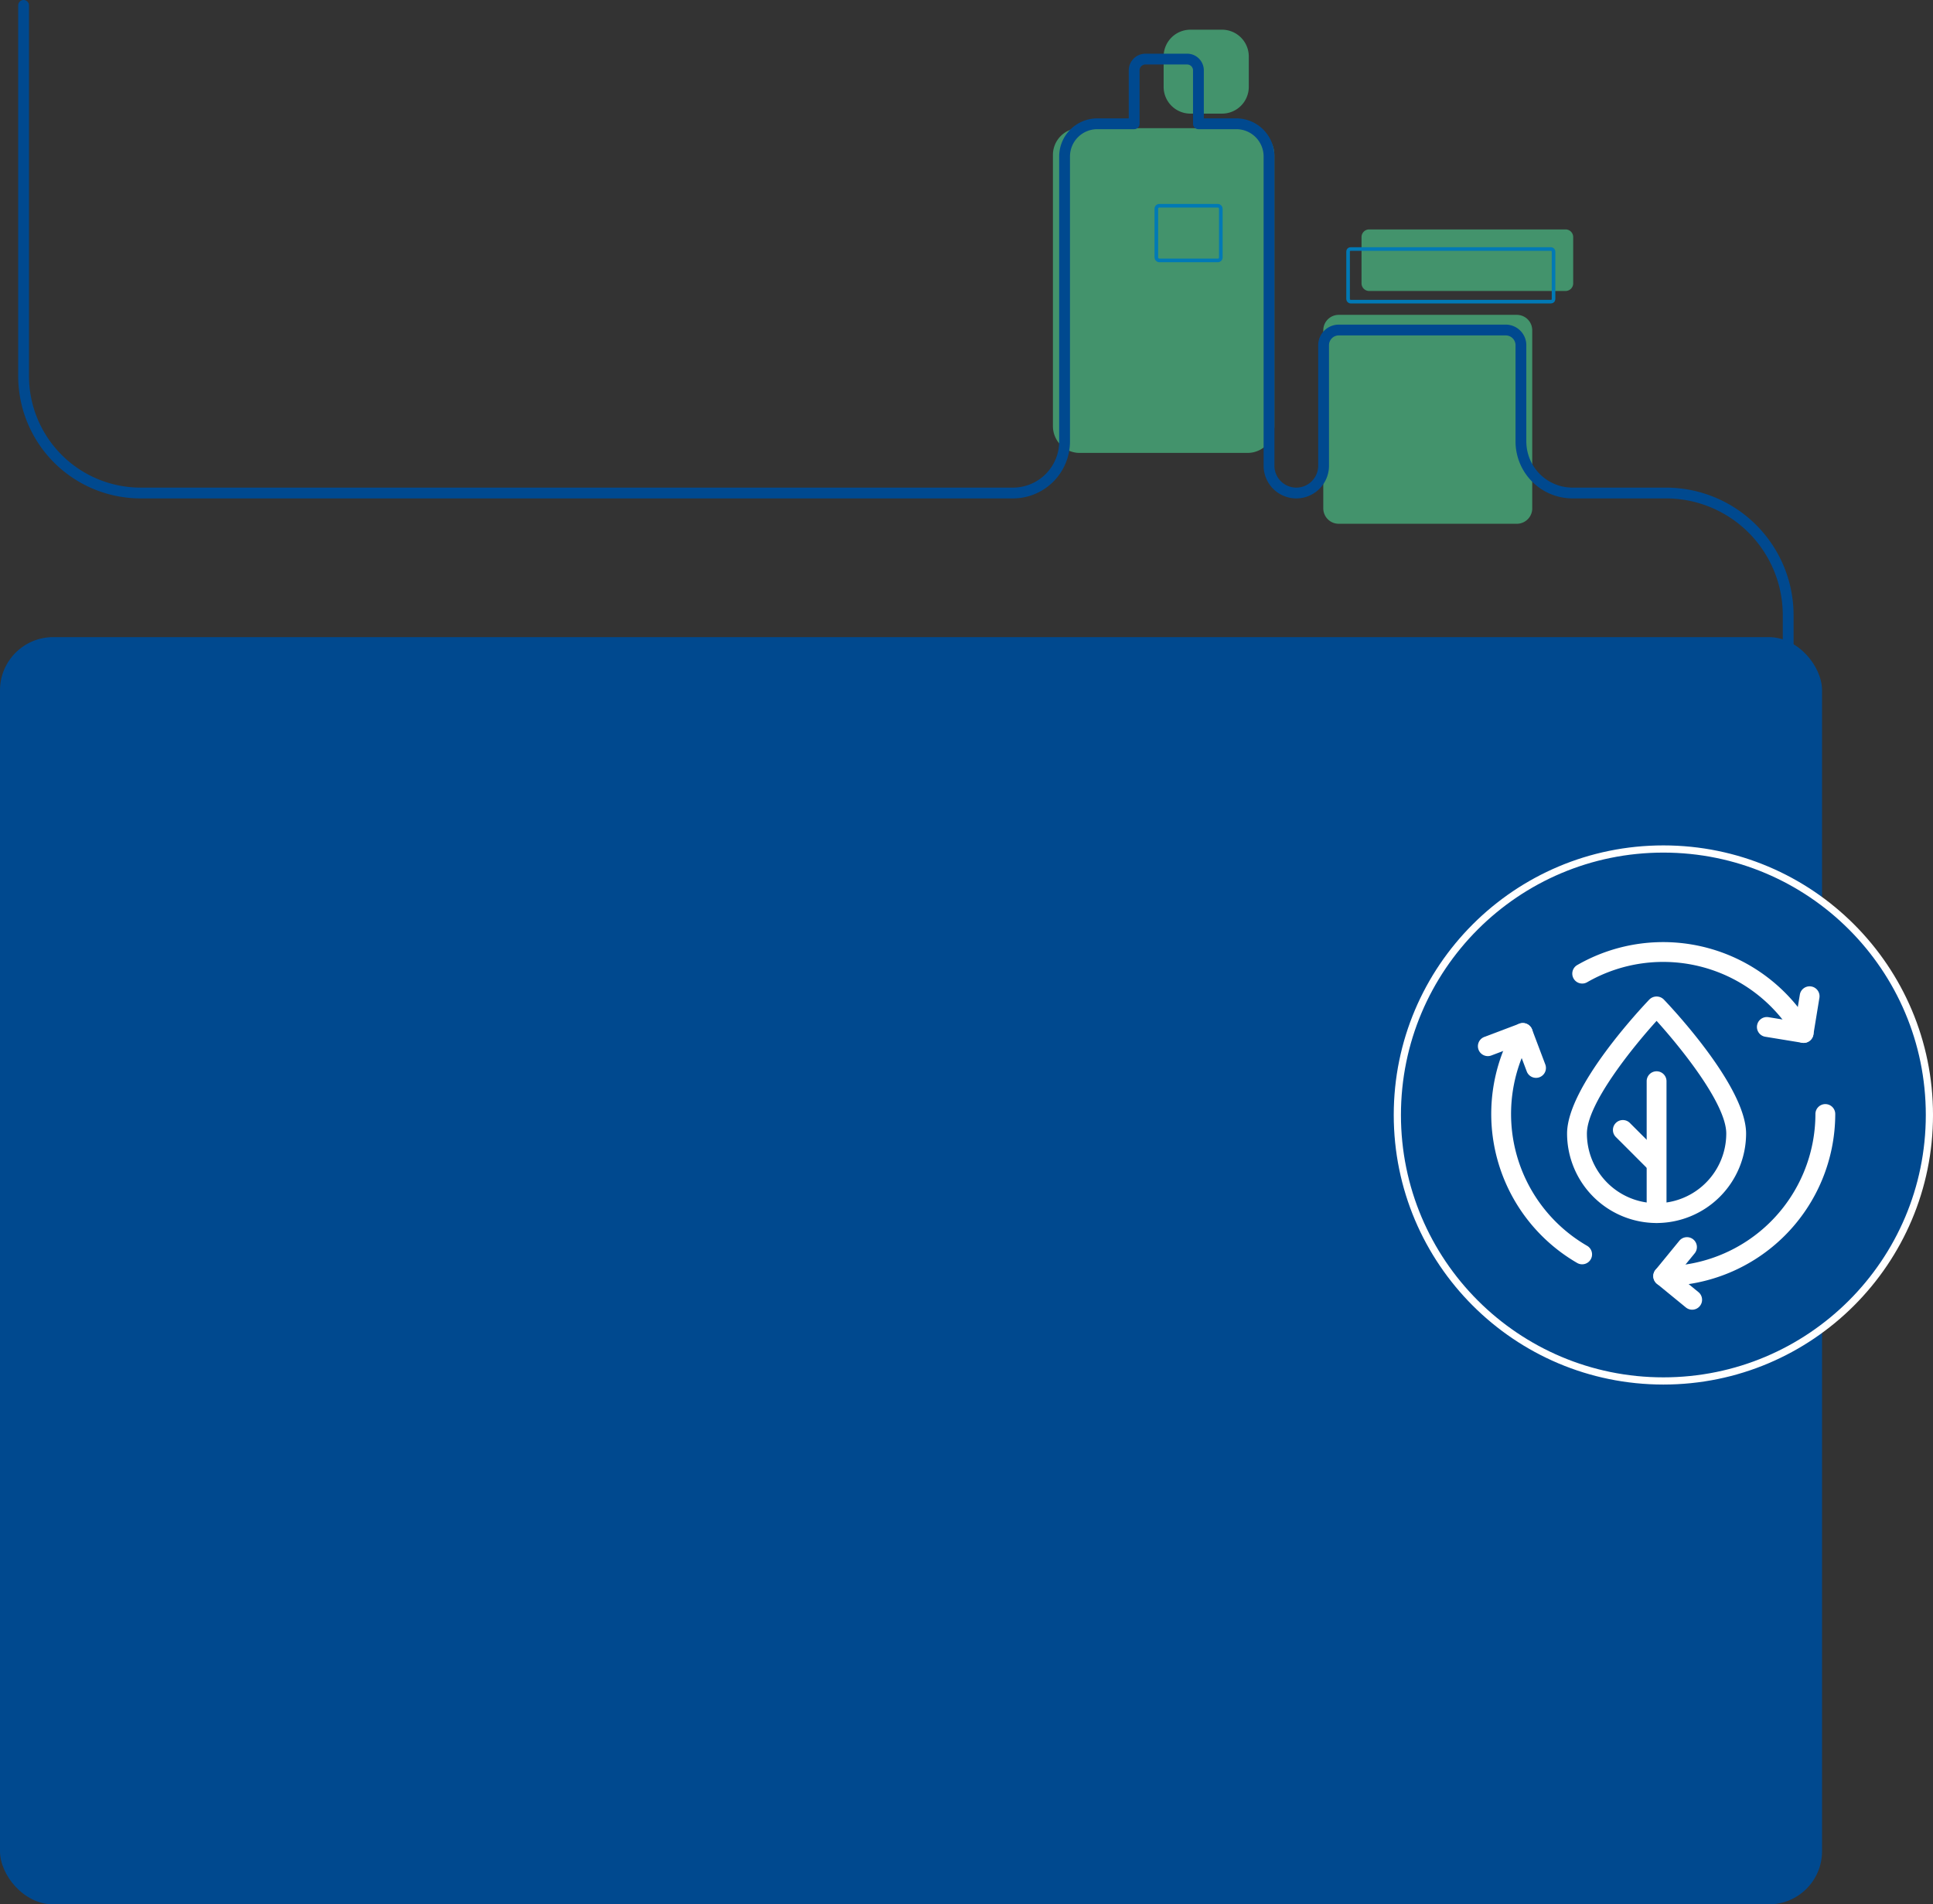 <svg xmlns="http://www.w3.org/2000/svg" width="537.072" height="529.227" viewBox="0 0 537.072 529.227">
  <rect x="0" y="0" width="537.072" height="529.227" fill="#333333" stroke="none"/>
  <g id="Group_14703" data-name="Group 14703" transform="translate(0 1.5)">
    <path id="Path_19998" data-name="Path 19998" d="M228.528,694.105H181.885a7.44,7.44,0,0,1-7.439-7.438V611.288a7.44,7.44,0,0,1,7.439-7.438h46.643a7.441,7.441,0,0,1,7.439,7.438v75.379A7.441,7.441,0,0,1,228.528,694.105Zm.339-101.73V583.93a7.438,7.438,0,0,0-7.439-7.439h-8.785a7.438,7.438,0,0,0-7.438,7.439v8.446a7.438,7.438,0,0,0,7.438,7.438h8.785A7.438,7.438,0,0,0,228.867,592.375ZM319,646.982V634.115a2.121,2.121,0,0,0-2.12-2.12H262.311a2.12,2.12,0,0,0-2.12,2.12v12.867a2.118,2.118,0,0,0,2.12,2.12h54.573A2.12,2.12,0,0,0,319,646.982Zm-11.379,62.525V660.023a4.287,4.287,0,0,0-4.287-4.287H253.852a4.287,4.287,0,0,0-4.287,4.287v49.484a4.287,4.287,0,0,0,4.287,4.287h49.486A4.287,4.287,0,0,0,307.625,709.507Z" transform="translate(118.102 -569.738)" fill="#49ba83" opacity="0.71"/>
    <rect id="Rectangle_1196" data-name="Rectangle 1196" width="506.245" height="352.166" rx="14.777" transform="translate(0 175.56)" fill="#00498f"/>
    <path id="Path_19999" data-name="Path 19999" d="M44.685,573.427V676.413a32.521,32.521,0,0,0,32.522,32.522h242.37a14.341,14.341,0,0,0,14.341-14.341V615.418a9.092,9.092,0,0,1,9.092-9.092h10.24V591.484a3.138,3.138,0,0,1,3.138-3.136h11.578a3.136,3.136,0,0,1,3.139,3.136v14.842h10.524a9.092,9.092,0,0,1,9.091,9.092v85.938a7.581,7.581,0,0,0,7.582,7.579h0a7.581,7.581,0,0,0,7.582-7.579v-33.49a4.229,4.229,0,0,1,4.227-4.229h46.37a4.229,4.229,0,0,1,4.23,4.229v26.728a14.341,14.341,0,0,0,14.341,14.341H501A33.965,33.965,0,0,1,534.966,742.9v54.32" transform="translate(-38.131 -573.427)" fill="none" stroke="#00498f" stroke-linecap="round" stroke-linejoin="round" stroke-width="3"/>
    <rect id="Rectangle_1197" data-name="Rectangle 1197" width="17.915" height="15.19" rx="0.797" transform="translate(321.28 55.679)" fill="none" stroke="#0179b5" stroke-linecap="round" stroke-linejoin="round" stroke-width="1"/>
    <rect id="Rectangle_1198" data-name="Rectangle 1198" width="57.083" height="14.617" rx="0.679" transform="translate(374.558 67.703)" fill="none" stroke="#0179b5" stroke-linecap="round" stroke-linejoin="round" stroke-width="1"/>
    <g id="Group_14702" data-name="Group 14702" transform="translate(388.243 234.437)">
      <ellipse id="Ellipse_587" data-name="Ellipse 587" cx="73.915" cy="73.915" rx="73.915" ry="73.915" fill="#00498f" stroke="#fff" stroke-miterlimit="10" stroke-width="2"/>
      <g id="Group_14701" data-name="Group 14701" transform="translate(22.389 25.86)">
        <g id="Group_14700" data-name="Group 14700">
          <g id="Group_14691" data-name="Group 14691" transform="translate(24.771 15.136)">
            <g id="Group_14688" data-name="Group 14688">
              <path id="Path_20000" data-name="Path 20000" d="M264.132,761.34a24.9,24.9,0,0,1-24.87-24.868c0-12.946,20.537-34.81,22.878-37.259a2.839,2.839,0,0,1,3.985,0C268.465,701.662,289,723.526,289,736.472A24.9,24.9,0,0,1,264.132,761.34Zm0-56.173c-6.815,7.531-19.36,23.091-19.36,31.306a19.359,19.359,0,0,0,38.718,0C283.49,728.251,270.947,712.7,264.132,705.166Z" transform="translate(-239.262 -698.397)" fill="#fff"/>
            </g>
            <g id="Group_14689" data-name="Group 14689" transform="translate(22.115 20.78)">
              <path id="Path_20001" data-name="Path 20001" d="M252.051,749.988a2.755,2.755,0,0,1-2.755-2.755V710.58a2.755,2.755,0,0,1,5.51,0v36.653A2.755,2.755,0,0,1,252.051,749.988Z" transform="translate(-249.296 -707.825)" fill="#fff"/>
            </g>
            <g id="Group_14690" data-name="Group 14690" transform="translate(12.741 34.335)">
              <path id="Path_20002" data-name="Path 20002" d="M257.05,728.737a2.742,2.742,0,0,1-1.946-.807l-9.255-9.252a2.755,2.755,0,1,1,3.9-3.9L259,724.034a2.755,2.755,0,0,1-1.948,4.7Z" transform="translate(-245.043 -713.975)" fill="#fff"/>
            </g>
          </g>
          <g id="Group_14699" data-name="Group 14699">
            <g id="Group_14698" data-name="Group 14698">
              <g id="Group_14692" data-name="Group 14692" transform="translate(48.728 45.034)">
                <path id="Path_20003" data-name="Path 20003" d="M252.887,762.518a2.755,2.755,0,1,1,0-5.51,42.337,42.337,0,0,0,42.288-42.291,2.755,2.755,0,1,1,5.51,0A47.854,47.854,0,0,1,252.887,762.518Z" transform="translate(-250.132 -711.962)" fill="#fff"/>
              </g>
              <g id="Group_14693" data-name="Group 14693" transform="translate(26.204)">
                <path id="Path_20004" data-name="Path 20004" d="M304.2,719.551a2.747,2.747,0,0,1-2.387-1.378A42.334,42.334,0,0,0,244.046,702.7a2.756,2.756,0,0,1-2.755-4.774,47.855,47.855,0,0,1,65.294,17.5,2.753,2.753,0,0,1-1.009,3.762A2.71,2.71,0,0,1,304.2,719.551Z" transform="translate(-239.912 -691.529)" fill="#fff"/>
              </g>
              <g id="Group_14694" data-name="Group 14694" transform="translate(3.694 22.515)">
                <path id="Path_20005" data-name="Path 20005" d="M254.964,768.783a2.725,2.725,0,0,1-1.375-.368,47.853,47.853,0,0,1-17.5-65.294,2.755,2.755,0,1,1,4.772,2.755,42.337,42.337,0,0,0,15.479,57.767,2.755,2.755,0,0,1-1.38,5.14Z" transform="translate(-229.699 -701.744)" fill="#fff"/>
              </g>
              <g id="Group_14695" data-name="Group 14695" transform="translate(48.728 82.042)">
                <path id="Path_20006" data-name="Path 20006" d="M260.925,748.88a2.753,2.753,0,0,1-1.743-.622l-8.04-6.581a2.756,2.756,0,0,1-.386-3.879l6.579-8.038a2.756,2.756,0,1,1,4.265,3.491l-4.836,5.907,5.907,4.833a2.755,2.755,0,0,1-1.746,4.889Z" transform="translate(-250.132 -728.753)" fill="#fff"/>
              </g>
              <g id="Group_14696" data-name="Group 14696" transform="translate(77.482 12.259)">
                <path id="Path_20007" data-name="Path 20007" d="M276.19,712.854a2.832,2.832,0,0,1-.45-.035l-10.253-1.679a2.755,2.755,0,0,1,.89-5.437l7.533,1.234,1.234-7.533a2.755,2.755,0,0,1,5.437.89l-1.677,10.251A2.757,2.757,0,0,1,276.19,712.854Z" transform="translate(-263.178 -697.091)" fill="#fff"/>
              </g>
              <g id="Group_14697" data-name="Group 14697" transform="translate(0 22.511)">
                <path id="Path_20008" data-name="Path 20008" d="M244.169,716.973a2.754,2.754,0,0,1-2.579-1.781l-2.7-7.139-7.141,2.7A2.754,2.754,0,1,1,229.8,705.6l9.72-3.672a2.747,2.747,0,0,1,3.551,1.6l3.672,9.718a2.752,2.752,0,0,1-1.6,3.548A2.7,2.7,0,0,1,244.169,716.973Z" transform="translate(-228.023 -701.743)" fill="#fff"/>
              </g>
            </g>
          </g>
        </g>
      </g>
    </g>
  </g>
</svg>
